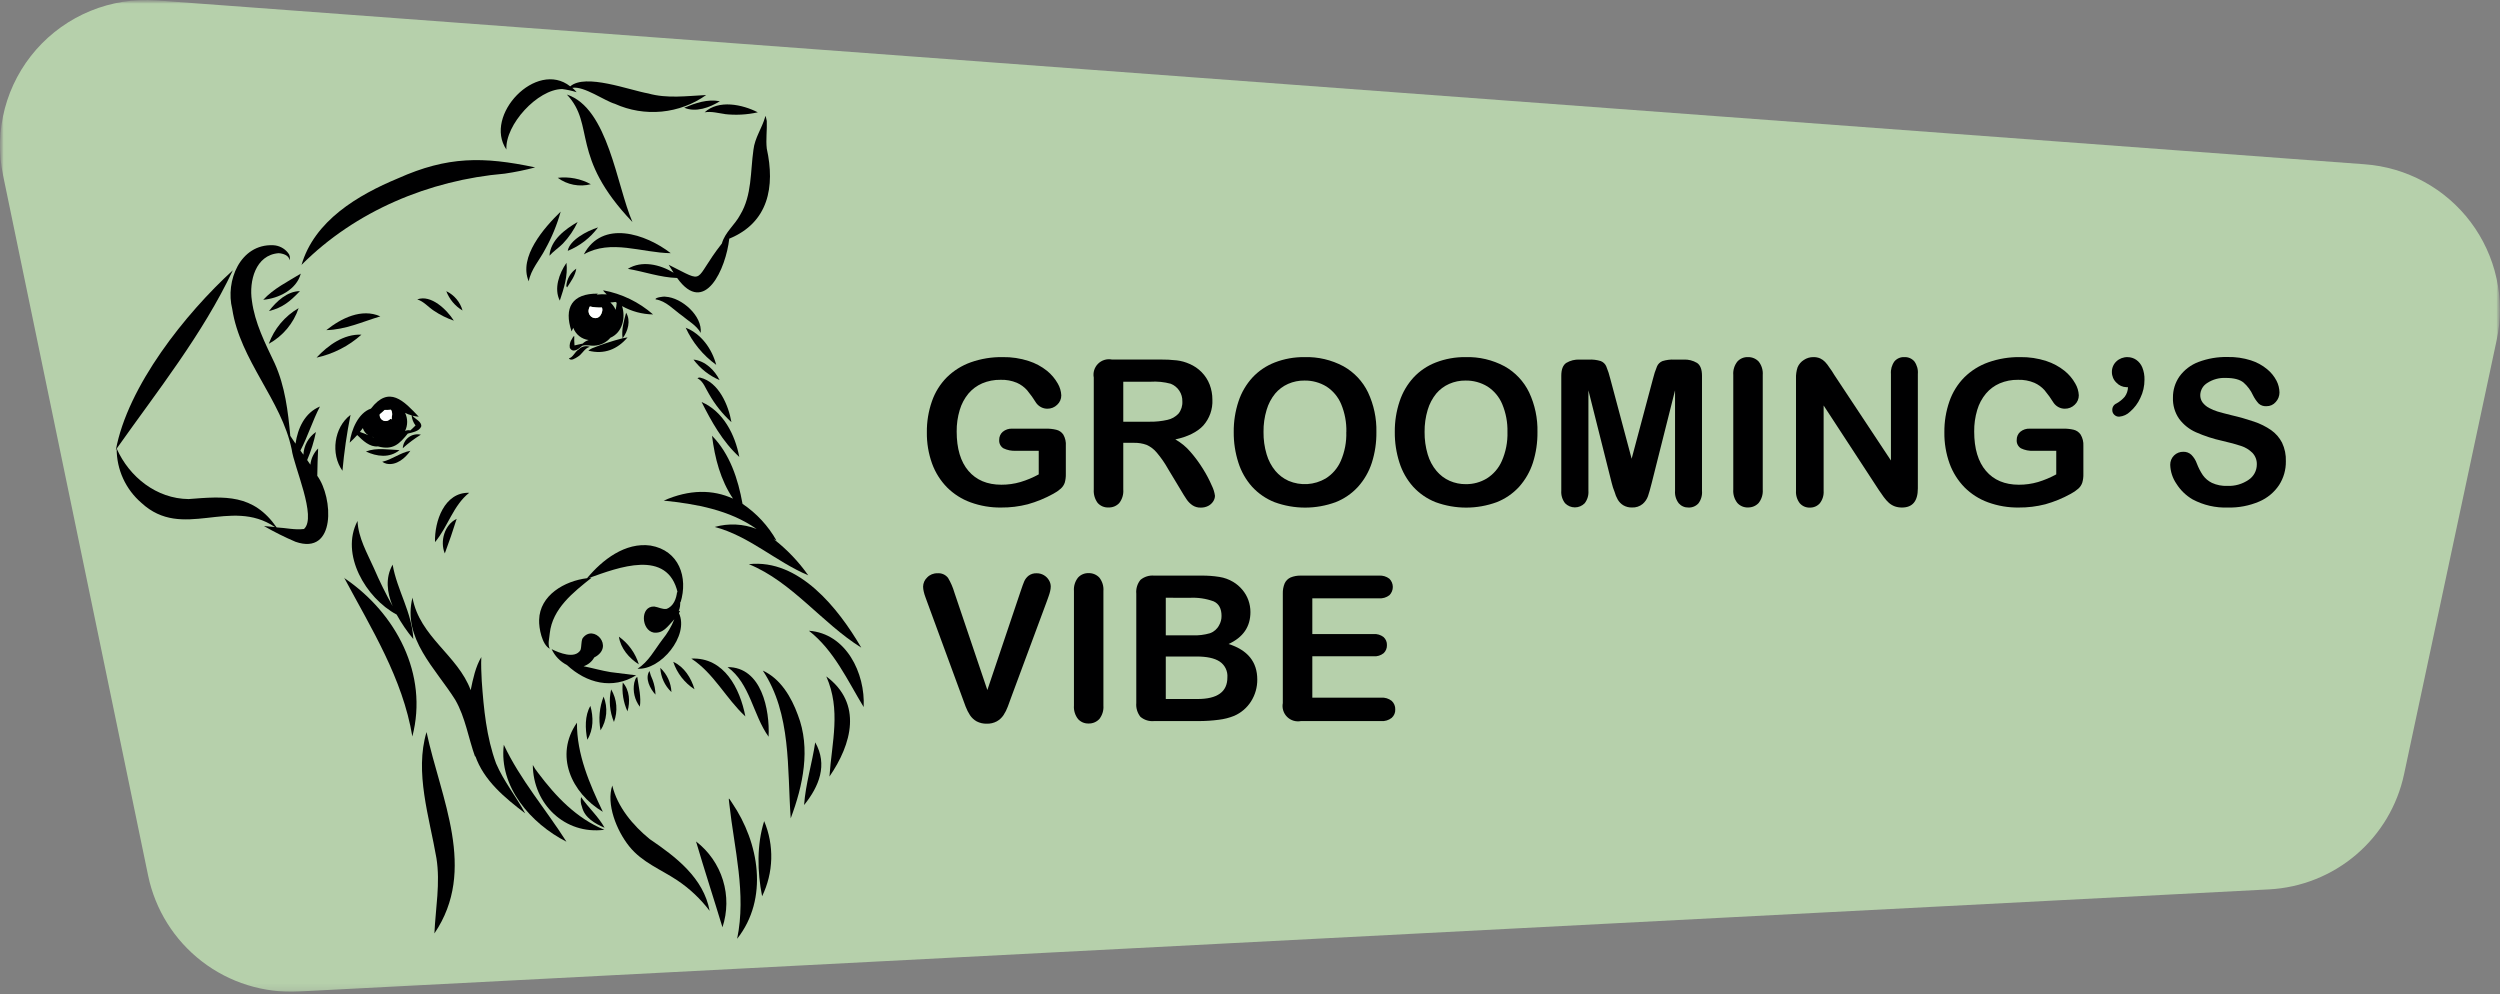 <?xml version="1.0" encoding="UTF-8"?> <svg xmlns="http://www.w3.org/2000/svg" width="337" height="134" viewBox="0 0 337 134" fill="none"><rect x="0" y="0" width="337" height="134" fill="#808080" stroke="none"/><g clip-path="url(#clip0_1038_219)"><mask id="mask0_1038_219" style="mask-type:luminance" maskUnits="userSpaceOnUse" x="0" y="0" width="337" height="134"><path d="M337 0H0V134H337V0Z" fill="white"></path></mask><g mask="url(#mask0_1038_219)"><mask id="mask1_1038_219" style="mask-type:luminance" maskUnits="userSpaceOnUse" x="0" y="0" width="337" height="134"><path d="M337 0H0V133.844H337V0Z" fill="white"></path></mask><g mask="url(#mask1_1038_219)"><path d="M318.765 22.145L21.111 0.054C18.077 -0.171 15.032 0.311 12.216 1.461C9.401 2.611 6.891 4.398 4.884 6.681C2.877 8.965 1.428 11.682 0.651 14.62C-0.125 17.558 -0.209 20.636 0.408 23.611L19.968 118.027C20.92 122.62 23.487 126.72 27.203 129.587C30.92 132.454 35.542 133.896 40.231 133.654L305.859 119.889C310.181 119.665 314.308 118.023 317.6 115.218C320.892 112.412 323.165 108.6 324.066 104.372L336.557 45.817C337.142 43.074 337.131 40.238 336.526 37.5C335.921 34.761 334.736 32.184 333.05 29.941C331.364 27.698 329.217 25.842 326.753 24.497C324.289 23.152 321.565 22.351 318.765 22.145Z" fill="#B6D0AB"></path><path d="M143.674 60.107V63.87C143.686 64.273 143.638 64.675 143.53 65.063C143.421 65.376 143.233 65.655 142.985 65.875C142.679 66.146 142.34 66.379 141.977 66.567C140.891 67.168 139.739 67.641 138.544 67.976C137.374 68.277 136.168 68.425 134.959 68.415C133.553 68.435 132.155 68.198 130.834 67.718C129.64 67.285 128.557 66.596 127.66 65.698C126.766 64.785 126.078 63.691 125.643 62.49C125.158 61.138 124.92 59.71 124.94 58.274C124.924 56.851 125.156 55.436 125.624 54.092C126.042 52.879 126.728 51.776 127.631 50.864C128.546 49.962 129.648 49.271 130.858 48.84C132.239 48.353 133.696 48.116 135.16 48.138C136.351 48.118 137.536 48.296 138.669 48.663C139.57 48.952 140.411 49.404 141.15 49.995C141.728 50.468 142.215 51.044 142.584 51.695C142.87 52.178 143.034 52.724 143.062 53.285C143.065 53.525 143.018 53.764 142.922 53.984C142.826 54.205 142.685 54.402 142.507 54.564C142.331 54.737 142.123 54.872 141.894 54.963C141.665 55.054 141.42 55.099 141.174 55.094C140.887 55.094 140.606 55.025 140.351 54.894C140.089 54.76 139.862 54.567 139.687 54.33C139.314 53.722 138.899 53.141 138.444 52.592C138.062 52.168 137.595 51.83 137.072 51.599C136.375 51.309 135.623 51.172 134.868 51.198C134.022 51.185 133.182 51.348 132.402 51.676C131.687 51.986 131.052 52.457 130.547 53.051C130.009 53.702 129.609 54.456 129.371 55.266C129.088 56.207 128.95 57.186 128.96 58.169C128.96 60.47 129.489 62.24 130.547 63.478C131.605 64.716 133.081 65.337 134.974 65.34C135.85 65.344 136.723 65.222 137.564 64.977C138.417 64.721 139.241 64.375 140.021 63.946V60.766H136.943C136.363 60.799 135.784 60.684 135.26 60.432C135.07 60.313 134.916 60.143 134.815 59.941C134.715 59.74 134.672 59.515 134.692 59.291C134.687 59.086 134.727 58.883 134.81 58.696C134.892 58.508 135.015 58.342 135.17 58.207C135.532 57.909 135.992 57.757 136.46 57.782H140.973C141.445 57.772 141.918 57.822 142.378 57.93C142.769 58.017 143.111 58.252 143.334 58.584C143.598 59.047 143.716 59.577 143.674 60.107Z" fill="#000001"></path><path d="M152.808 59.692H151.417V65.985C151.471 66.643 151.275 67.298 150.868 67.818C150.684 68.012 150.461 68.165 150.214 68.267C149.967 68.368 149.701 68.415 149.434 68.406C149.157 68.421 148.881 68.374 148.626 68.267C148.371 68.161 148.144 67.997 147.961 67.79C147.579 67.269 147.394 66.629 147.44 65.985V50.897C147.377 50.564 147.395 50.22 147.495 49.895C147.596 49.571 147.773 49.276 148.014 49.035C148.254 48.795 148.55 48.617 148.875 48.517C149.2 48.417 149.544 48.398 149.878 48.462H156.346C157.11 48.456 157.875 48.494 158.635 48.577C159.227 48.648 159.804 48.809 160.347 49.054C160.96 49.313 161.516 49.691 161.981 50.167C162.452 50.646 162.819 51.216 163.062 51.843C163.308 52.491 163.433 53.179 163.43 53.872C163.492 55.157 163.048 56.415 162.192 57.376C161.366 58.248 160.114 58.867 158.435 59.234C159.202 59.663 159.886 60.226 160.457 60.895C161.095 61.623 161.671 62.404 162.177 63.23C162.626 63.944 163.019 64.691 163.353 65.464C163.569 65.895 163.713 66.358 163.779 66.835C163.772 67.109 163.685 67.376 163.53 67.603C163.36 67.859 163.126 68.067 162.851 68.205C162.545 68.357 162.205 68.433 161.862 68.425C161.464 68.439 161.071 68.329 160.739 68.109C160.43 67.896 160.164 67.627 159.955 67.317C159.735 66.999 159.438 66.521 159.066 65.885L157.469 63.235C157.031 62.447 156.517 61.703 155.935 61.015C155.565 60.564 155.095 60.206 154.563 59.969C154.001 59.767 153.405 59.673 152.808 59.692ZM155.084 51.456H151.417V56.846H154.979C155.782 56.859 156.585 56.776 157.369 56.598C157.942 56.476 158.464 56.181 158.865 55.753C159.232 55.288 159.415 54.706 159.381 54.115C159.397 53.605 159.256 53.101 158.975 52.674C158.695 52.247 158.289 51.916 157.813 51.728C156.925 51.488 156.002 51.395 155.084 51.456Z" fill="#000001"></path><path d="M175.839 48.138C177.67 48.084 179.483 48.51 181.097 49.374C182.538 50.178 183.695 51.407 184.41 52.893C185.195 54.568 185.581 56.402 185.538 58.25C185.555 59.653 185.347 61.049 184.921 62.385C184.536 63.576 183.906 64.674 183.071 65.608C182.235 66.525 181.2 67.239 180.046 67.694C177.387 68.669 174.468 68.669 171.809 67.694C170.649 67.236 169.61 66.519 168.769 65.598C167.932 64.657 167.305 63.549 166.929 62.347C166.504 61.02 166.295 59.633 166.307 58.241C166.292 56.833 166.51 55.433 166.953 54.096C167.347 52.905 167.989 51.809 168.836 50.883C169.671 49.991 170.698 49.3 171.838 48.859C173.114 48.367 174.471 48.123 175.839 48.138ZM181.489 58.222C181.52 56.944 181.284 55.674 180.796 54.493C180.391 53.514 179.698 52.681 178.808 52.105C177.915 51.561 176.885 51.281 175.839 51.299C175.081 51.29 174.329 51.443 173.635 51.748C172.964 52.044 172.369 52.49 171.895 53.051C171.369 53.695 170.978 54.439 170.743 55.238C170.45 56.206 170.309 57.214 170.323 58.226C170.308 59.249 170.45 60.269 170.743 61.249C170.981 62.07 171.387 62.834 171.934 63.493C172.416 64.061 173.021 64.515 173.702 64.82C174.502 65.16 175.371 65.308 176.238 65.253C177.105 65.197 177.948 64.939 178.698 64.5C179.599 63.939 180.308 63.118 180.734 62.146C181.271 60.91 181.526 59.569 181.48 58.222H181.489Z" fill="#000001"></path><path d="M197.551 48.138C199.381 48.084 201.194 48.51 202.809 49.374C204.251 50.178 205.41 51.407 206.126 52.893C206.91 54.568 207.294 56.402 207.249 58.25C207.266 59.653 207.058 61.049 206.633 62.385C206.248 63.575 205.619 64.672 204.788 65.608C203.951 66.525 202.914 67.239 201.757 67.694C199.098 68.669 196.18 68.669 193.521 67.694C192.361 67.236 191.321 66.519 190.481 65.598C189.644 64.657 189.017 63.549 188.64 62.347C188.216 61.02 188.006 59.633 188.019 58.241C188.003 56.833 188.222 55.432 188.669 54.096C189.061 52.905 189.702 51.81 190.548 50.883C191.383 49.991 192.409 49.3 193.55 48.859C194.825 48.368 196.183 48.123 197.551 48.138ZM203.205 58.222C203.235 56.944 202.997 55.673 202.508 54.493C202.103 53.514 201.409 52.681 200.519 52.105C199.626 51.56 198.596 51.281 197.551 51.299C196.794 51.29 196.044 51.443 195.352 51.748C194.679 52.044 194.082 52.49 193.607 53.051C193.083 53.697 192.691 54.44 192.455 55.238C192.164 56.207 192.023 57.215 192.034 58.226C192.022 59.249 192.164 60.268 192.455 61.249C192.693 62.071 193.1 62.836 193.65 63.493C194.131 64.063 194.736 64.517 195.419 64.82C196.108 65.121 196.855 65.273 197.608 65.264C198.596 65.273 199.567 65.008 200.414 64.5C201.313 63.938 202.021 63.117 202.445 62.146C202.987 60.911 203.247 59.57 203.205 58.222Z" fill="#000001"></path><path d="M217.264 65.126L214.118 52.616V66.152C214.165 66.757 213.986 67.357 213.616 67.838C213.445 68.014 213.239 68.155 213.012 68.251C212.785 68.347 212.541 68.397 212.295 68.397C212.048 68.397 211.804 68.347 211.577 68.251C211.35 68.155 211.145 68.014 210.973 67.838C210.597 67.356 210.414 66.751 210.461 66.143V50.654C210.461 49.795 210.686 49.222 211.131 48.921C211.677 48.595 212.307 48.439 212.942 48.472H214.171C214.717 48.445 215.264 48.513 215.787 48.673C215.951 48.738 216.102 48.835 216.23 48.959C216.357 49.082 216.458 49.23 216.527 49.394C216.756 49.945 216.939 50.513 217.077 51.093L219.945 61.836L222.813 51.093C222.951 50.513 223.135 49.945 223.363 49.394C223.432 49.23 223.534 49.082 223.661 48.959C223.788 48.835 223.939 48.738 224.104 48.673C224.627 48.513 225.173 48.445 225.72 48.472H226.948C227.583 48.439 228.214 48.595 228.76 48.921C229.204 49.217 229.429 49.795 229.429 50.654V66.166C229.482 66.768 229.312 67.368 228.951 67.852C228.782 68.039 228.573 68.187 228.34 68.284C228.107 68.382 227.855 68.427 227.603 68.415C227.358 68.422 227.115 68.376 226.89 68.278C226.665 68.181 226.465 68.035 226.303 67.852C225.93 67.373 225.749 66.771 225.796 66.166V52.616L222.651 65.111C222.445 65.923 222.278 66.52 222.144 66.897C221.999 67.297 221.754 67.654 221.432 67.933C221.029 68.264 220.518 68.434 219.998 68.41C219.584 68.423 219.174 68.319 218.817 68.11C218.508 67.92 218.252 67.656 218.071 67.341C217.885 67.015 217.743 66.667 217.646 66.305C217.479 65.928 217.374 65.536 217.264 65.126Z" fill="#000001"></path><path d="M233.645 65.985V50.544C233.595 49.895 233.792 49.251 234.195 48.739C234.375 48.54 234.597 48.382 234.845 48.278C235.093 48.175 235.361 48.126 235.629 48.138C235.896 48.131 236.162 48.18 236.409 48.282C236.656 48.384 236.879 48.537 237.063 48.73C237.47 49.243 237.668 49.891 237.618 50.544V65.985C237.668 66.639 237.47 67.288 237.063 67.804C236.88 67.999 236.657 68.153 236.41 68.257C236.163 68.361 235.897 68.411 235.629 68.406C235.361 68.416 235.092 68.367 234.844 68.262C234.597 68.157 234.375 67.999 234.195 67.799C233.792 67.284 233.596 66.637 233.645 65.985Z" fill="#000001"></path><path d="M247.25 50.52L254.898 62.074V50.41C254.849 49.803 255.019 49.199 255.376 48.706C255.539 48.518 255.742 48.369 255.971 48.27C256.199 48.172 256.447 48.127 256.695 48.138C256.949 48.124 257.202 48.169 257.437 48.267C257.671 48.365 257.88 48.515 258.048 48.706C258.408 49.198 258.578 49.803 258.526 50.41V65.832C258.526 67.555 257.809 68.415 256.385 68.415C256.06 68.418 255.736 68.366 255.429 68.262C255.134 68.154 254.861 67.992 254.625 67.785C254.366 67.548 254.133 67.286 253.928 67.002C253.713 66.701 253.502 66.395 253.287 66.085L245.825 54.66V66.152C245.87 66.763 245.685 67.37 245.304 67.852C245.136 68.038 244.929 68.186 244.699 68.285C244.467 68.384 244.217 68.432 243.966 68.424C243.711 68.434 243.458 68.387 243.223 68.286C242.99 68.185 242.781 68.033 242.613 67.842C242.242 67.36 242.06 66.759 242.102 66.152V51.012C242.082 50.5 242.155 49.989 242.317 49.503C242.491 49.096 242.787 48.753 243.163 48.52C243.539 48.268 243.982 48.135 244.434 48.138C244.749 48.13 245.062 48.188 245.352 48.309C245.603 48.426 245.829 48.588 246.021 48.787C246.242 49.022 246.439 49.278 246.609 49.551C246.829 49.852 247.063 50.181 247.25 50.52Z" fill="#000001"></path><path d="M280.839 60.108V63.87C280.853 64.273 280.803 64.676 280.691 65.064C280.585 65.376 280.398 65.656 280.151 65.875C279.842 66.145 279.501 66.378 279.138 66.568C278.055 67.17 276.904 67.642 275.71 67.976C274.538 68.277 273.331 68.425 272.12 68.415C270.715 68.434 269.316 68.198 267.995 67.718C266.802 67.286 265.718 66.596 264.821 65.699C263.928 64.784 263.241 63.691 262.804 62.49C262.319 61.138 262.081 59.71 262.101 58.274C262.085 56.851 262.317 55.436 262.785 54.092C263.205 52.88 263.891 51.778 264.792 50.864C265.708 49.962 266.811 49.27 268.024 48.84C269.405 48.353 270.862 48.116 272.326 48.138C273.516 48.119 274.702 48.296 275.835 48.663C276.734 48.953 277.574 49.404 278.311 49.995C278.892 50.466 279.379 51.043 279.745 51.695C280.031 52.178 280.195 52.724 280.223 53.285C280.226 53.525 280.178 53.763 280.082 53.983C279.987 54.204 279.846 54.402 279.668 54.565C279.492 54.736 279.283 54.871 279.055 54.962C278.826 55.053 278.581 55.098 278.335 55.094C278.047 55.094 277.763 55.025 277.508 54.894C277.247 54.76 277.021 54.567 276.848 54.331C276.472 53.723 276.055 53.143 275.6 52.593C275.218 52.169 274.75 51.83 274.228 51.6C273.531 51.309 272.78 51.172 272.025 51.199C271.18 51.186 270.342 51.348 269.563 51.676C268.847 51.984 268.211 52.455 267.708 53.051C267.167 53.701 266.765 54.455 266.528 55.266C266.247 56.208 266.109 57.187 266.121 58.169C266.121 60.471 266.651 62.24 267.708 63.478C268.766 64.717 270.242 65.337 272.135 65.341C273.011 65.345 273.884 65.223 274.726 64.978C275.578 64.72 276.402 64.374 277.183 63.946V60.767H274.099C273.521 60.8 272.943 60.685 272.422 60.432C272.23 60.313 272.076 60.144 271.975 59.943C271.874 59.741 271.832 59.515 271.853 59.291C271.848 59.087 271.889 58.884 271.972 58.696C272.054 58.509 272.177 58.342 272.331 58.208C272.694 57.909 273.156 57.757 273.626 57.783H278.134C278.607 57.773 279.079 57.822 279.539 57.931C279.92 58.026 280.252 58.259 280.471 58.585C280.743 59.044 280.871 59.575 280.839 60.108Z" fill="#000001"></path><path d="M286.853 52.191H286.652C286.396 52.186 286.143 52.129 285.909 52.024C285.675 51.919 285.465 51.768 285.29 51.58C285.096 51.395 284.943 51.173 284.838 50.926C284.734 50.68 284.681 50.415 284.683 50.148C284.678 49.88 284.729 49.614 284.834 49.367C284.939 49.12 285.094 48.898 285.29 48.715C285.698 48.333 286.241 48.126 286.801 48.142C287.211 48.143 287.612 48.266 287.953 48.496C288.323 48.752 288.61 49.11 288.78 49.527C288.991 50.051 289.092 50.614 289.076 51.179C289.082 52.038 288.89 52.886 288.512 53.657C288.192 54.359 287.724 54.985 287.14 55.49C286.745 55.88 286.226 56.12 285.672 56.168C285.548 56.174 285.424 56.153 285.308 56.108C285.192 56.062 285.086 55.994 284.998 55.906C284.913 55.824 284.846 55.725 284.8 55.616C284.755 55.507 284.733 55.389 284.736 55.271C284.729 55.083 284.78 54.897 284.881 54.738C284.983 54.58 285.13 54.455 285.304 54.383C285.727 54.149 286.104 53.842 286.418 53.476C286.692 53.102 286.844 52.654 286.853 52.191Z" fill="#000001"></path><path d="M308.134 62.194C308.15 63.327 307.831 64.44 307.216 65.393C306.557 66.379 305.623 67.15 304.53 67.613C303.206 68.177 301.777 68.45 300.338 68.415C298.675 68.479 297.025 68.1 295.558 67.317C294.674 66.8 293.928 66.078 293.383 65.212C292.863 64.456 292.573 63.568 292.546 62.652C292.543 62.419 292.587 62.188 292.675 61.972C292.764 61.757 292.895 61.561 293.061 61.397C293.227 61.234 293.425 61.105 293.642 61.02C293.859 60.934 294.091 60.893 294.324 60.9C294.718 60.89 295.101 61.034 295.39 61.301C295.725 61.636 295.98 62.043 296.136 62.49C296.345 63.041 296.616 63.566 296.944 64.056C297.26 64.497 297.68 64.853 298.168 65.092C298.819 65.389 299.531 65.528 300.247 65.498C301.267 65.544 302.274 65.255 303.115 64.677C303.454 64.451 303.732 64.146 303.924 63.788C304.117 63.43 304.218 63.03 304.219 62.624C304.231 62.333 304.184 62.043 304.081 61.77C303.978 61.498 303.822 61.25 303.622 61.039C303.19 60.61 302.662 60.291 302.082 60.108C301.451 59.893 300.61 59.668 299.559 59.425C298.342 59.159 297.156 58.772 296.016 58.269C295.118 57.873 294.338 57.251 293.751 56.465C293.169 55.625 292.875 54.62 292.914 53.6C292.901 52.576 293.211 51.574 293.798 50.735C294.441 49.856 295.327 49.182 296.346 48.797C297.604 48.323 298.941 48.094 300.285 48.124C301.345 48.101 302.401 48.253 303.411 48.572C304.211 48.824 304.954 49.227 305.601 49.761C306.126 50.188 306.558 50.718 306.872 51.318C307.127 51.811 307.265 52.357 307.274 52.912C307.274 53.385 307.094 53.841 306.772 54.187C306.619 54.37 306.427 54.515 306.21 54.614C305.994 54.712 305.757 54.761 305.519 54.755C305.142 54.783 304.769 54.661 304.482 54.416C304.174 54.082 303.914 53.706 303.712 53.299C303.413 52.636 302.974 52.045 302.427 51.566C301.923 51.152 301.126 50.945 300.037 50.945C299.157 50.903 298.288 51.139 297.551 51.618C297.267 51.788 297.031 52.025 296.864 52.31C296.697 52.595 296.604 52.917 296.595 53.247C296.586 53.611 296.698 53.969 296.915 54.264C297.153 54.57 297.455 54.821 297.799 54.999C298.162 55.196 298.543 55.355 298.937 55.476C299.32 55.591 299.955 55.763 300.849 55.982C301.865 56.215 302.869 56.501 303.856 56.837C304.669 57.109 305.439 57.493 306.146 57.978C306.766 58.414 307.271 58.994 307.618 59.668C307.991 60.456 308.169 61.323 308.134 62.194Z" fill="#000001"></path><path d="M128.649 79.865L133.095 93.018L137.555 79.774C137.789 79.077 137.961 78.594 138.076 78.341C138.207 78.054 138.405 77.802 138.654 77.606C138.97 77.37 139.36 77.254 139.753 77.277C140.089 77.274 140.419 77.361 140.709 77.53C140.992 77.694 141.227 77.927 141.393 78.208C141.552 78.463 141.638 78.757 141.642 79.058C141.638 79.272 141.611 79.484 141.56 79.693C141.507 79.919 141.44 80.142 141.36 80.361C141.278 80.581 141.197 80.805 141.121 81.034L136.364 93.849C136.192 94.326 136.025 94.804 135.853 95.248C135.703 95.658 135.505 96.049 135.265 96.413C135.036 96.752 134.732 97.033 134.376 97.234C133.96 97.459 133.491 97.569 133.018 97.554C132.545 97.568 132.076 97.461 131.656 97.244C131.295 97.041 130.987 96.756 130.757 96.413C130.519 96.045 130.32 95.653 130.165 95.243C129.992 94.804 129.825 94.341 129.653 93.849L124.983 81.144C124.902 80.91 124.816 80.667 124.734 80.461C124.645 80.226 124.573 79.985 124.519 79.74C124.467 79.524 124.438 79.303 124.433 79.082C124.436 78.848 124.487 78.618 124.581 78.404C124.675 78.192 124.812 77.999 124.983 77.84C125.16 77.655 125.374 77.509 125.611 77.412C125.849 77.315 126.103 77.269 126.36 77.277C126.631 77.251 126.906 77.294 127.156 77.403C127.407 77.511 127.626 77.682 127.794 77.897C128.162 78.514 128.45 79.175 128.649 79.865Z" fill="#000001"></path><path d="M144.768 95.109V79.664C144.718 79.014 144.914 78.37 145.318 77.859C145.498 77.66 145.72 77.503 145.968 77.399C146.216 77.296 146.483 77.247 146.752 77.257C147.019 77.251 147.285 77.301 147.532 77.403C147.779 77.507 148.002 77.66 148.186 77.854C148.593 78.365 148.791 79.012 148.74 79.664V95.109C148.79 95.763 148.593 96.413 148.186 96.928C148.002 97.123 147.78 97.277 147.533 97.381C147.286 97.485 147.019 97.535 146.752 97.53C146.483 97.54 146.215 97.491 145.967 97.387C145.719 97.282 145.497 97.124 145.318 96.924C144.915 96.408 144.719 95.761 144.768 95.109Z" fill="#000001"></path><path d="M161.579 97.201H155.58C155.248 97.233 154.913 97.199 154.594 97.1C154.276 97.001 153.98 96.838 153.726 96.623C153.313 96.098 153.114 95.436 153.171 94.77V80.027C153.107 79.354 153.311 78.683 153.74 78.16C154.254 77.736 154.916 77.532 155.58 77.592H161.943C162.759 77.582 163.574 77.641 164.381 77.769C165.033 77.871 165.659 78.098 166.226 78.437C166.694 78.714 167.111 79.07 167.459 79.487C167.814 79.902 168.091 80.377 168.276 80.891C168.465 81.412 168.56 81.961 168.558 82.514C168.558 84.478 167.577 85.91 165.614 86.811C168.189 87.633 169.478 89.224 169.481 91.586C169.494 92.635 169.202 93.665 168.64 94.551C168.093 95.415 167.298 96.093 166.36 96.499C165.699 96.764 165.006 96.941 164.299 97.024C163.397 97.142 162.489 97.202 161.579 97.201ZM157.148 80.576V85.646H160.791C161.566 85.674 162.34 85.579 163.085 85.365C163.622 85.181 164.067 84.798 164.328 84.295C164.552 83.913 164.667 83.477 164.663 83.035C164.663 82.045 164.309 81.388 163.601 81.063C162.569 80.686 161.471 80.524 160.375 80.585L157.148 80.576ZM161.288 88.497H157.148V94.226H161.422C164.108 94.226 165.451 93.258 165.451 91.323C165.485 90.904 165.406 90.483 165.222 90.104C165.037 89.725 164.755 89.403 164.405 89.17C163.711 88.716 162.669 88.497 161.288 88.497Z" fill="#000001"></path><path d="M185.878 80.657H176.9V85.47H185.151C185.639 85.432 186.124 85.579 186.509 85.88C186.657 86.016 186.775 86.182 186.852 86.368C186.93 86.553 186.966 86.754 186.958 86.955C186.966 87.158 186.932 87.36 186.856 87.549C186.78 87.737 186.665 87.907 186.518 88.048C186.134 88.359 185.644 88.51 185.151 88.468H176.9V94.045H186.169C186.685 94.004 187.197 94.159 187.603 94.479C187.762 94.627 187.887 94.807 187.969 95.007C188.052 95.207 188.09 95.423 188.081 95.639C188.09 95.851 188.052 96.062 187.969 96.256C187.886 96.451 187.761 96.626 187.603 96.766C187.198 97.088 186.685 97.244 186.169 97.201H175.361C175.028 97.265 174.683 97.247 174.358 97.148C174.033 97.049 173.737 96.871 173.497 96.632C173.256 96.392 173.078 96.097 172.978 95.772C172.878 95.448 172.859 95.104 172.923 94.771V80.027C172.907 79.548 172.993 79.071 173.177 78.628C173.341 78.278 173.624 77.999 173.975 77.84C174.415 77.662 174.887 77.577 175.361 77.592H185.878C186.383 77.553 186.886 77.703 187.288 78.012C187.435 78.158 187.552 78.331 187.631 78.522C187.711 78.713 187.752 78.917 187.752 79.124C187.752 79.331 187.711 79.536 187.631 79.727C187.552 79.918 187.435 80.091 187.288 80.237C186.886 80.546 186.383 80.695 185.878 80.657Z" fill="#000001"></path><path d="M82.311 90.602C81.111 90.411 79.887 90.053 78.668 89.81C79.279 89.61 79.791 89.187 80.102 88.626C82.918 87.193 79.988 84.023 78.53 86.047C78.314 86.525 78.415 87.117 78.248 87.632C77.483 88.874 75.379 88.01 74.361 87.508C74.792 88.431 75.519 89.184 76.426 89.647C79.065 92.097 82.555 92.99 85.752 91.032C84.596 90.894 83.453 90.736 82.311 90.602Z" fill="#000001"></path><path d="M91.522 82.644C91.689 82.386 91.728 82.252 91.484 82.39C91.659 81.971 91.726 81.515 91.68 81.063C91.68 81.12 91.713 81.178 91.732 81.23C92.789 77.807 91.531 74.202 87.703 73.543C84.294 73.066 81.202 75.453 79.137 77.941C76.106 78.313 72.75 80.228 72.674 83.57C72.631 84.663 73.061 86.912 74.108 87.451C73.792 86.835 74.065 86.019 74.108 85.37C74.471 82.028 77.282 79.841 79.734 77.888C79.615 77.888 79.49 77.888 79.371 77.921C83.357 76.489 90.007 73.935 91.359 79.917C91.334 79.865 91.305 79.814 91.273 79.764C91.178 80.681 90.795 81.751 89.839 82.08C89.275 82.156 88.745 81.837 88.195 81.76C86.24 81.689 86.436 84.978 88.128 85.274C89.39 85.408 89.94 84.515 90.9 83.479C90.503 84.471 89.956 85.396 89.28 86.224C88.248 87.58 87.406 89.237 85.934 90.139C89.022 90.373 92.937 85.713 91.522 82.644Z" fill="#000001"></path><path d="M83.43 85.822C83.65 87.384 84.802 88.73 86.116 89.556C85.656 88.051 84.712 86.739 83.43 85.822Z" fill="#000001"></path><path d="M55.614 56.063C55.6 56.057 55.589 56.047 55.58 56.035C55.867 56.1 56.158 56.146 56.45 56.173C54.428 54.034 52.444 51.905 50.002 55.08C48.281 55.667 47.358 57.945 47.134 59.673C47.491 59.347 47.831 59.003 48.152 58.642C48.907 59.387 49.839 60.294 50.953 60.174C52.985 60.733 53.855 59.84 55.026 58.374L54.964 58.451C55.59 58.284 56.508 58.15 56.78 57.496C56.89 56.856 55.958 56.484 55.614 56.063ZM48.511 58.226C48.649 58.059 48.783 57.883 48.912 57.706C49.028 58.101 49.285 58.441 49.634 58.661C49.267 58.497 48.892 58.352 48.511 58.226ZM50.179 58.88L50.317 58.919L50.36 58.966L50.179 58.88ZM52.846 56.016C52.803 56.125 52.788 56.243 52.803 56.359C52.801 56.391 52.801 56.423 52.803 56.455C52.8 56.471 52.8 56.487 52.803 56.503C52.769 56.507 52.734 56.502 52.702 56.489C52.67 56.476 52.642 56.454 52.621 56.426C52.514 56.565 52.364 56.666 52.195 56.711C52.025 56.757 51.845 56.746 51.683 56.68C51.52 56.614 51.383 56.496 51.294 56.345C51.204 56.194 51.167 56.018 51.187 55.844C51.417 55.658 51.637 55.462 51.852 55.252C52.136 55.258 52.42 55.248 52.703 55.223C52.847 55.467 52.899 55.756 52.846 56.035V56.016ZM55.451 57.883L55.317 58.021C55.079 57.962 54.827 57.987 54.605 58.093C54.789 57.712 54.885 57.295 54.885 56.873C54.885 56.45 54.789 56.033 54.605 55.653C54.883 55.8 55.179 55.913 55.485 55.987C55.528 56.483 55.712 56.957 56.015 57.353C55.819 57.553 55.628 57.72 55.451 57.902V57.883Z" fill="#000001"></path><path d="M46.163 63.459C46.389 60.928 46.753 58.412 47.253 55.92C45.011 57.611 44.547 61.211 46.163 63.459Z" fill="#000001"></path><path d="M43.988 44.5C46.536 44.452 48.869 43.368 51.269 42.647C48.74 41.516 45.986 42.91 43.988 44.5Z" fill="#000001"></path><path d="M42.669 48.209C44.922 47.717 47.009 46.65 48.725 45.111C46.335 45.01 44.232 46.529 42.669 48.209Z" fill="#000001"></path><path d="M71.274 37.925C71.556 36.335 72.737 35.061 73.492 33.604C74.386 31.999 75.087 30.294 75.581 28.524C73.358 30.678 69.864 34.641 71.274 37.925Z" fill="#000001"></path><path d="M74.069 34.473C74.59 33.872 75.298 33.423 75.871 32.845C76.691 31.986 77.364 30.999 77.865 29.923C76.192 30.892 74.194 32.368 74.069 34.473Z" fill="#000001"></path><path d="M80.614 30.654C79.098 31.131 76.761 32.387 76.531 33.815C78.159 33.159 79.572 32.065 80.614 30.654Z" fill="#000001"></path><path d="M78.702 34.292C82.344 32.2 86.532 34.086 90.418 34.129C87.034 31.513 81.192 29.579 78.702 34.292Z" fill="#000001"></path><path d="M61.177 43.225C60.259 41.764 58.104 39.659 56.244 40.36C57.129 40.628 57.745 41.411 58.505 41.898C59.335 42.453 60.233 42.9 61.177 43.225Z" fill="#000001"></path><path d="M62.349 41.855C62.191 41.29 61.913 40.765 61.536 40.315C61.159 39.866 60.689 39.502 60.16 39.248C60.572 40.34 61.344 41.259 62.349 41.855Z" fill="#000001"></path><path d="M53.854 60.676C52.372 60.619 50.742 60.313 49.327 60.862C50.785 61.55 52.511 61.779 53.854 60.676Z" fill="#000001"></path><path d="M54.294 60.418C55.049 59.736 55.865 59.126 56.732 58.594C56.449 58.529 56.156 58.526 55.872 58.586C55.588 58.646 55.321 58.767 55.089 58.941C54.857 59.114 54.665 59.337 54.528 59.592C54.391 59.847 54.311 60.129 54.294 60.418Z" fill="#000001"></path><path d="M78.013 47.102C77.497 47.393 77.23 48.214 76.685 48.3C76.943 48.725 77.555 48.3 77.856 48.109C78.492 47.756 78.773 46.93 79.514 46.758C79.258 46.66 78.979 46.64 78.711 46.701C78.444 46.763 78.201 46.902 78.013 47.102Z" fill="#000001"></path><path d="M84.4 42.15C84.098 43.272 83.759 44.418 83.921 45.602C82.525 45.961 81.153 46.411 79.815 46.949C79.763 46.977 79.29 47.207 79.337 47.273C81.417 47.813 83.224 47.102 84.596 45.478C84.371 45.512 84.151 45.55 83.931 45.598C84.653 44.652 85.054 43.225 84.4 42.15Z" fill="#000001"></path><path d="M53.468 82.844C54.109 84.01 54.862 85.114 55.714 86.138C55.552 82.567 53.511 79.54 52.927 76.112C51.923 77.897 52.163 79.859 52.927 81.707C51.996 80.043 51.152 78.331 50.399 76.579C49.49 74.55 48.291 72.488 48.195 70.225C45.819 74.722 49.333 80.643 53.468 82.844Z" fill="#000001"></path><path d="M64.94 91.801C64.887 90.731 64.83 89.647 64.882 88.573C64.103 89.877 63.754 91.533 63.448 93.037C61.708 88.306 56.574 85.876 55.604 80.561C54.213 86.067 58.725 90.111 61.374 94.346C62.746 96.733 63.133 99.492 64.06 102.052C64.06 101.989 64.06 101.932 64.06 101.87C65.203 105.212 68.061 107.557 70.795 109.638C69.572 107.356 67.889 105.308 66.871 102.911C65.571 99.368 65.203 95.549 64.94 91.801Z" fill="#000001"></path><path d="M76.359 113.463C73.587 109.094 70.121 105.107 67.913 100.395C67.225 106.062 71.565 111.023 76.359 113.463Z" fill="#000001"></path><path d="M72.531 104.181C72.261 103.85 72.024 103.493 71.823 103.116C71.862 108.368 76.125 112.541 81.465 111.854C77.693 110.292 74.935 107.385 72.531 104.181Z" fill="#000001"></path><path d="M84.581 95.892C84.968 94.618 84.878 93.028 83.95 92.006C83.811 93.334 84.029 94.676 84.581 95.892Z" fill="#000001"></path><path d="M82.383 92.933C82.049 94.399 82.18 95.932 82.76 97.32C83.032 96.608 83.138 95.843 83.073 95.083C83.008 94.323 82.772 93.588 82.383 92.933Z" fill="#000001"></path><path d="M80.954 98.451C81.38 97.781 81.64 97.018 81.712 96.226C81.783 95.434 81.664 94.638 81.365 93.901C80.799 95.349 80.657 96.927 80.954 98.451Z" fill="#000001"></path><path d="M79.585 95.152C78.811 96.474 78.878 98.231 79.17 99.716C80.02 98.336 80.001 96.661 79.585 95.152Z" fill="#000001"></path><path d="M81.264 109.433C79.476 105.676 77.736 101.675 77.774 97.416C74.701 101.818 77.019 106.903 81.264 109.433Z" fill="#000001"></path><path d="M78.448 108.754C78.793 110.23 80.207 111.027 81.498 111.581C80.662 110.058 79.299 108.869 78.329 107.446C78.237 107.885 78.279 108.341 78.448 108.754Z" fill="#000001"></path><path d="M85.495 92.049C85.388 92.608 85.4 93.183 85.531 93.738C85.661 94.292 85.906 94.813 86.25 95.267C86.456 93.949 86.097 92.626 85.915 91.323C85.915 91.323 85.954 91.323 85.963 91.299C85.676 91.199 85.571 91.839 85.495 92.049Z" fill="#000001"></path><path d="M88.362 93.634C88.344 92.948 88.209 92.27 87.966 91.629C87.784 91.252 87.644 90.857 87.55 90.45C86.895 91.405 87.631 92.861 88.362 93.634Z" fill="#000001"></path><path d="M89.008 90.029C89.071 91.268 89.608 92.436 90.509 93.29C90.457 92.048 89.918 90.877 89.008 90.029Z" fill="#000001"></path><path d="M93.62 92.917C93.171 91.394 92.248 89.9 90.752 89.213C91.258 90.737 92.27 92.045 93.62 92.917Z" fill="#000001"></path><path d="M100.475 96.575C99.758 92.813 97.607 88.568 93.19 88.778C96.226 90.75 97.856 94.155 100.475 96.575Z" fill="#000001"></path><path d="M98.076 89.924C101.125 92.13 101.493 96.36 103.606 99.311C103.783 95.668 102.665 89.915 98.076 89.924Z" fill="#000001"></path><path d="M107.55 96.37C106.68 93.983 105.227 91.495 102.827 90.397C106.699 96.212 106.106 103.641 106.589 110.311C108.238 105.919 109.314 100.896 107.55 96.37Z" fill="#000001"></path><path d="M108.391 108.521C110.413 106.014 111.608 103.102 109.892 100.07C109.471 102.906 108.597 105.651 108.391 108.521Z" fill="#000001"></path><path d="M100.093 67.919C99.5 64.576 98.377 61.172 95.978 58.737C96.365 61.803 97.125 64.701 98.812 67.217C96.092 65.966 92.928 65.956 89.472 67.484C93.798 67.923 98.334 68.735 101.986 71.304C100.186 70.605 98.209 70.509 96.35 71.032C101.01 72.268 104.572 75.696 108.95 77.554C107.649 75.701 106.076 74.055 104.285 72.669C104.419 72.741 104.543 72.812 104.677 72.879C103.557 70.891 101.987 69.192 100.093 67.919Z" fill="#000001"></path><path d="M100.944 76.05C106.78 78.437 110.781 83.98 116.102 87.303C113.014 82.022 107.736 75.305 100.944 76.05Z" fill="#000001"></path><path d="M109.041 85.025C112.444 87.694 114.232 91.709 116.422 95.309C116.656 90.745 114.06 85.383 109.041 85.025Z" fill="#000001"></path><path d="M111.384 91.18C113.387 95.72 112.134 99.979 111.809 104.682C114.825 100.294 116.303 94.842 111.384 91.18Z" fill="#000001"></path><path d="M89.711 39.997C89.458 39.93 88.201 40.126 88.387 40.36C89.778 40.556 90.82 41.764 91.929 42.542C92.737 43.23 93.922 43.879 94.453 44.877C94.701 42.59 91.91 40.117 89.711 39.997Z" fill="#000001"></path><path d="M92.431 44.175C93.349 46.17 94.767 47.894 96.546 49.183C95.978 47.044 94.543 45.006 92.431 44.175Z" fill="#000001"></path><path d="M93.481 48.472C94.392 49.689 95.607 50.644 97.004 51.241C96.335 49.895 95.054 48.635 93.481 48.472Z" fill="#000001"></path><path d="M81.335 39.138C81.24 39.19 81.684 39.558 81.789 39.682C81.337 39.65 80.882 39.661 80.432 39.715L80.604 39.582C77.1 39.539 75.977 41.492 77.047 44.671C77.135 44.518 77.211 44.358 77.277 44.194C77.439 44.632 77.718 45.016 78.083 45.306C78.45 45.596 78.888 45.779 79.352 45.836C79.049 45.929 78.774 46.092 78.548 46.314C78.18 46.39 77.812 46.49 77.444 46.562C77.409 46.149 77.398 45.735 77.411 45.321C77.329 45.239 77.124 45.636 77.1 45.688C76.974 45.859 76.883 46.054 76.833 46.261C76.783 46.467 76.775 46.682 76.808 46.891C77.229 47.641 77.98 47.068 78.467 46.619C78.983 46.423 79.614 46.648 80.154 46.591C80.562 46.568 80.96 46.462 81.325 46.28C81.69 46.097 82.014 45.843 82.277 45.531C83.912 44.824 84.356 42.847 83.854 41.262C85.132 41.977 86.568 42.363 88.032 42.384C86.134 40.718 83.82 39.596 81.335 39.138ZM81.163 42.002C80.743 43.702 78.735 42.666 79.514 41.315C80.048 41.436 80.597 41.484 81.144 41.458C81.204 41.632 81.211 41.82 81.163 41.998V42.002ZM82.989 41.768C82.825 41.389 82.582 41.049 82.277 40.77C82.506 40.77 82.755 40.732 82.97 40.699L83.133 40.813C83.106 41.133 83.058 41.45 82.989 41.764V41.768Z" fill="#000001"></path><path d="M94.328 51.409C94.328 51.409 94.328 51.385 94.328 51.38C94.328 51.375 94.323 51.4 94.328 51.409Z" fill="#000001"></path><path d="M94.385 50.902C94.304 50.869 93.907 50.931 94.098 51.074C94.098 51.074 94.098 51.041 94.098 51.031C94.839 51.466 95.107 52.368 95.561 53.089C96.365 54.514 97.389 55.803 98.597 56.909C98.209 54.636 96.876 51.494 94.385 50.902Z" fill="#000001"></path><path d="M94.577 54.191C95.877 56.774 97.407 59.553 99.658 61.597C99.085 58.584 97.493 55.452 94.577 54.191Z" fill="#000001"></path><path d="M76.36 35.428C75.375 36.861 74.639 38.904 75.461 40.523C76.016 38.852 76.565 37.2 76.36 35.428Z" fill="#000001"></path><path d="M76.34 38.517C76.34 38.575 76.388 38.751 76.483 38.723C76.478 38.709 76.478 38.694 76.483 38.68C76.961 37.925 77.549 37.157 77.683 36.211C77.302 36.472 76.983 36.814 76.751 37.213C76.518 37.612 76.378 38.057 76.34 38.517Z" fill="#000001"></path><path d="M75.79 12.004C76.448 12.09 77.097 12.233 77.731 12.429C77.559 12.213 77.363 12.016 77.148 11.842C78.706 11.56 81.541 13.618 82.884 13.995C84.861 14.888 87.037 15.249 89.196 15.041C91.356 14.833 93.423 14.065 95.193 12.811C92.593 12.935 89.935 13.317 87.382 12.597C84.82 12.148 78.921 9.861 76.866 11.642C72.301 8.018 65.14 15.566 68.262 20.159C68.085 16.808 72.463 12.033 75.79 12.004Z" fill="#000001"></path><path d="M76.412 12.745C80.313 16.889 76.761 21.038 85.255 29.933C83.104 24.982 81.99 14.573 76.412 12.745Z" fill="#000001"></path><path d="M99.791 28.935C99.065 30.324 97.736 31.284 97.306 32.826C93.276 37.963 95.351 38.293 90.136 35.691C90.351 36.034 90.571 36.402 90.805 36.765C88.931 35.629 86.503 35.08 84.629 36.24C86.837 36.612 89.012 37.405 91.278 37.471C95.002 42.685 97.86 36.192 98.305 32.172C103.606 29.999 104.49 25.158 103.362 20.035C103.219 18.794 103.415 17.547 103.362 16.306C103.334 16.144 103.162 15.303 103.138 15.786C102.712 17.275 101.742 18.598 101.565 20.183C101.144 23.105 101.374 26.304 99.791 28.935Z" fill="#000001"></path><path d="M97.034 13.647C95.356 13.327 93.764 13.89 92.23 14.516C93.769 15.194 95.681 14.497 97.034 13.647Z" fill="#000001"></path><path d="M97.726 15.375H97.645C99.15 15.551 100.675 15.472 102.153 15.141C100.074 14.081 96.894 13.399 94.982 15.141C95.919 14.979 96.823 15.256 97.726 15.375Z" fill="#000001"></path><path d="M40.67 35.681C47.903 28.438 57.879 24.275 68.037 23.406C69.42 23.204 70.791 22.924 72.143 22.566C65.13 21.076 60.302 21.066 53.672 24.031C48.237 26.29 42.362 29.761 40.637 35.743C40.665 35.743 40.67 35.7 40.67 35.681Z" fill="#000001"></path><path d="M75.184 23.969C75.816 24.435 76.544 24.754 77.316 24.903C78.088 25.053 78.882 25.029 79.644 24.833C78.282 24.092 76.724 23.79 75.184 23.969Z" fill="#000001"></path><path d="M42.884 60.451C42.296 61.04 41.927 61.811 41.837 62.638C41.699 62.428 41.555 62.218 41.407 62.013C41.926 60.797 42.322 59.531 42.588 58.236C42.089 58.58 41.678 59.036 41.385 59.566C41.092 60.096 40.926 60.687 40.9 61.292L40.494 60.733C41.498 58.823 42.129 56.722 43.128 54.798C41.091 55.643 40.145 57.696 39.834 59.807C39.59 59.463 39.356 59.11 39.132 58.752C38.826 55.443 38.424 52.067 37.033 48.988C35.747 46.271 34.347 43.549 33.955 40.522C33.553 37.911 34.433 34.363 37.564 34.129C38.142 34.172 38.964 34.406 39.031 35.084C39.09 34.91 39.1 34.722 39.06 34.542C39.021 34.362 38.933 34.197 38.806 34.062C38.566 33.761 38.264 33.515 37.92 33.342C37.576 33.168 37.198 33.07 36.813 33.055C32.373 32.874 30.351 37.882 31.306 41.649C32.349 48.553 37.946 53.929 39.318 60.566C39.614 62.886 42.75 69.728 40.977 71.308C39.753 71.461 38.515 71.156 37.291 71.094C34.127 66.558 30.331 66.887 25.413 67.274C21.11 67.226 17.434 64.309 15.728 60.47C21.23 52.683 27.296 45.096 31.388 36.435C24.987 42.284 17.21 52.034 15.613 60.671L15.728 60.494C15.724 61.881 16.02 63.252 16.598 64.513C17.176 65.775 18.021 66.895 19.074 67.799C24.633 72.922 31.024 66.969 37.067 71.046L35.585 70.912C36.958 71.701 38.377 72.409 39.834 73.032C45.336 74.942 44.911 67.045 42.769 64.142C42.784 62.929 42.827 61.688 42.884 60.451Z" fill="#000001"></path><path d="M35.484 40.413C37.569 40.222 39.968 39.052 40.547 36.884C38.792 37.968 36.909 38.875 35.484 40.413Z" fill="#000001"></path><path d="M36.259 41.931C38.171 41.453 39.127 40.589 40.432 39.243C38.745 39.248 37.253 40.618 36.259 41.931Z" fill="#000001"></path><path d="M36.23 46.347C38.129 45.304 39.566 43.586 40.255 41.535C38.388 42.615 36.962 44.319 36.23 46.347Z" fill="#000001"></path><path d="M46.488 77.974C46.45 77.931 46.416 77.888 46.378 77.85C50.04 84.711 54.284 91.438 55.584 99.278C57.769 90.903 53.381 82.667 46.488 77.974Z" fill="#000001"></path><path d="M87.578 113.109C85.312 111.257 83.228 108.779 82.535 105.89C81.698 108.378 83.099 111.944 84.829 114.098C86.56 116.251 89.084 117.196 91.273 118.653C92.958 119.775 94.441 121.173 95.661 122.787C94.829 118.333 91.12 115.511 87.578 113.109Z" fill="#000001"></path><path d="M93.826 113.429C94.964 117.302 96.216 121.131 97.387 124.998C98.068 122.939 98.091 120.719 97.453 118.647C96.815 116.574 95.547 114.751 93.826 113.429Z" fill="#000001"></path><path d="M98.309 108.354C98.974 114.417 100.628 120.452 99.366 126.549C103.635 121.144 102.344 113.606 98.682 108.229C98.156 107.427 98.209 107.456 98.309 108.354Z" fill="#000001"></path><path d="M102.732 120.815C103.496 119.243 103.916 117.526 103.964 115.779C104.011 114.032 103.686 112.295 103.009 110.684C102 113.878 102.082 117.516 102.732 120.815Z" fill="#000001"></path><path d="M57.497 98.681C55.867 104.1 57.875 110.139 58.831 115.678C59.371 119.049 58.711 122.448 58.558 125.824C64.38 117.253 59.404 107.623 57.497 98.681Z" fill="#000001"></path><path d="M63.247 66.429C59.901 66.329 58.558 70.273 58.639 73.08C60.374 71.017 61.082 68.134 63.247 66.429Z" fill="#000001"></path><path d="M59.959 74.603C60.528 73.084 61.068 71.509 61.56 69.938C59.921 70.726 59.28 72.97 59.959 74.603Z" fill="#000001"></path><path d="M52.12 62.514C53.425 62.777 54.625 61.769 55.318 60.767C53.951 61.015 52.856 61.951 51.527 62.247C51.705 62.375 51.906 62.466 52.12 62.514Z" fill="#000001"></path><path d="M52.846 56.035C52.803 56.144 52.788 56.262 52.803 56.379C52.8 56.41 52.8 56.442 52.803 56.474C52.8 56.49 52.8 56.506 52.803 56.522C52.768 56.526 52.733 56.521 52.702 56.508C52.669 56.495 52.642 56.473 52.621 56.445C52.514 56.584 52.364 56.685 52.194 56.73C52.025 56.776 51.845 56.765 51.682 56.699C51.519 56.633 51.383 56.515 51.293 56.364C51.204 56.213 51.167 56.037 51.187 55.863C51.417 55.677 51.636 55.481 51.852 55.271C52.136 55.277 52.419 55.267 52.703 55.242C52.843 55.481 52.893 55.762 52.846 56.035Z" fill="white"></path><path d="M81.163 41.998C80.742 43.697 78.735 42.661 79.514 41.31C80.048 41.431 80.597 41.479 81.144 41.453C81.205 41.629 81.212 41.818 81.163 41.998Z" fill="white"></path></g></g></g><defs><clipPath id="clip0_1038_219"><rect width="337" height="134" fill="white"></rect></clipPath></defs></svg> 